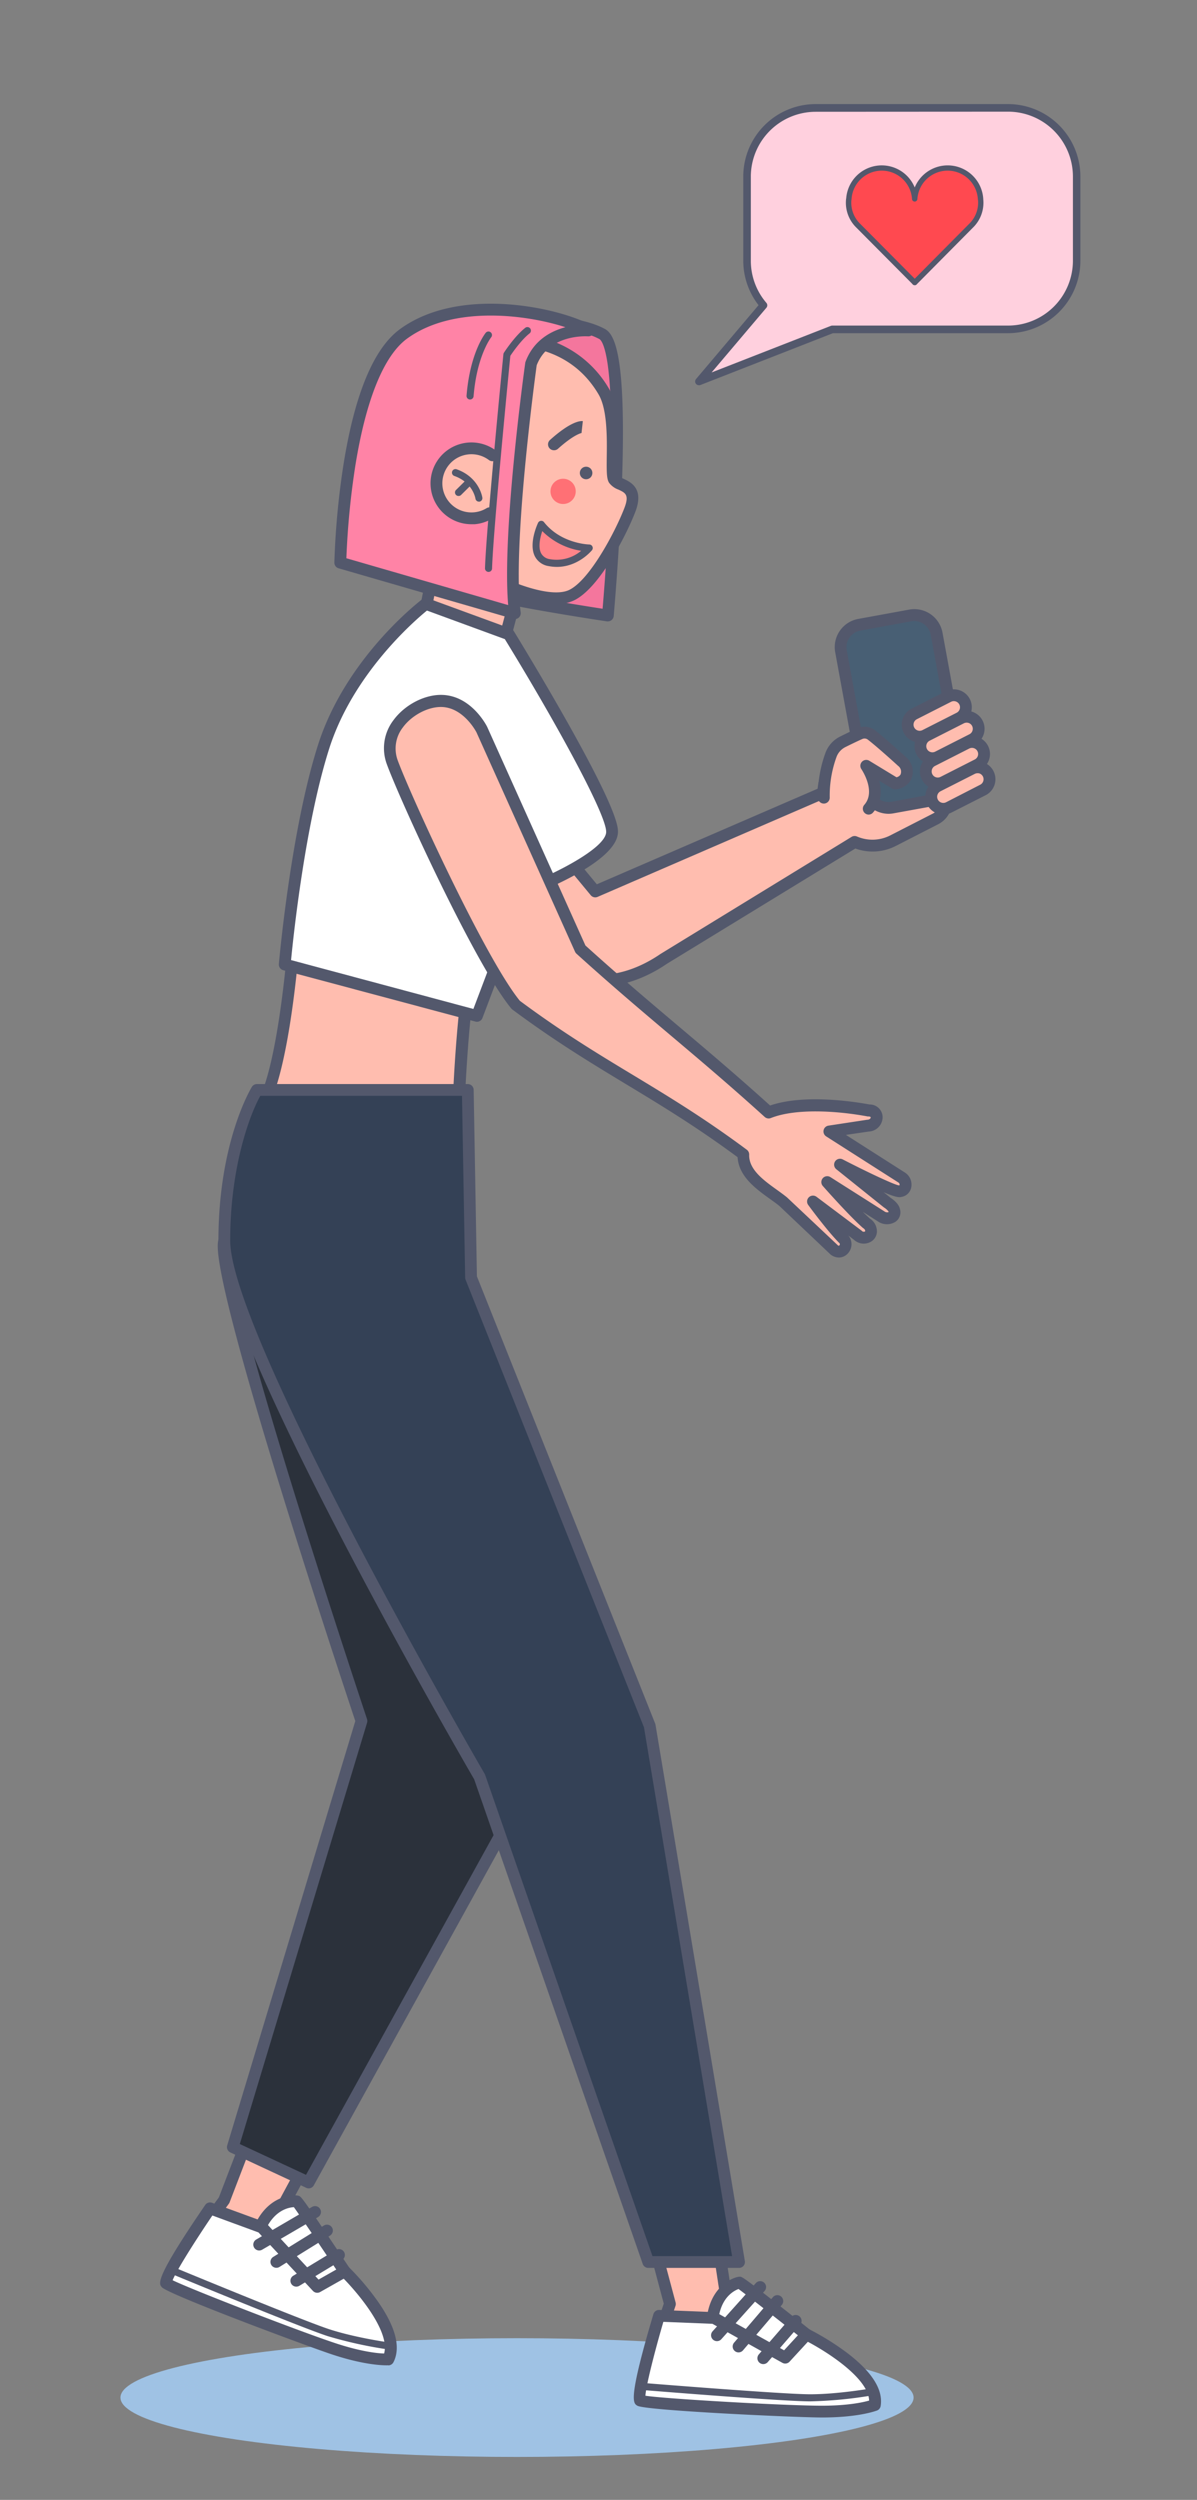 <svg id="Objects" xmlns="http://www.w3.org/2000/svg" viewBox="0 0 508 1060.45"><rect x="0" y="0" width="508" height="1060.45" fill="#808080" stroke="none"/><defs><style>.cls-1{fill:#ffd0de;}.cls-22{fill:#2b313b;}.cls-2{fill:#53586c;}.cls-3{fill:#ff4950;}.cls-4{fill:#9fc2e4;}.cls-5{fill:#ffbdaf;}.cls-6{fill:#485f74;}.cls-7{fill:#fff;}.cls-8{fill:#344156;}.cls-9{fill:#f4769d;}.cls-10{fill:#ff83a6;}.cls-11{fill:#ff8489;}.cls-12{fill:#ff7075;}</style></defs><title>walk</title><path class="cls-1" d="M427.79,45.76H346.15A29.2,29.2,0,0,0,317,74.87v35.75a29,29,0,0,0,7,18.85l-27.39,32.35,56.55-22.09h74.61a29.2,29.2,0,0,0,29.11-29.11V74.87A29.2,29.2,0,0,0,427.79,45.76Z"/><path class="cls-2" d="M296.63,163.42a1.6,1.6,0,0,1-1.23-2.64l26.53-31.33a30.66,30.66,0,0,1-6.49-18.83V74.87a30.75,30.75,0,0,1,30.71-30.72h81.64a30.75,30.75,0,0,1,30.72,30.72v35.75a30.75,30.75,0,0,1-30.72,30.72h-74.3l-56.28,22A1.46,1.46,0,0,1,296.63,163.42Zm49.52-116a27.54,27.54,0,0,0-27.5,27.5v35.75a27.44,27.44,0,0,0,6.6,17.81,1.61,1.61,0,0,1,0,2.08L302,158l50.64-19.78a1.66,1.66,0,0,1,.58-.11h74.61a27.53,27.53,0,0,0,27.51-27.5V74.87a27.54,27.54,0,0,0-27.51-27.5Z"/><path class="cls-3" d="M416.18,84.53h0a14,14,0,0,0-27.95-.13,14,14,0,0,0-28,.13h0a13.63,13.63,0,0,0,4.12,11.29l23.83,24v.08l0,0,0,0v-.08l23.83-24a13.58,13.58,0,0,0,4.11-11.29Z"/><path class="cls-2" d="M388.16,121a1.2,1.2,0,0,1-.42-.08,1.24,1.24,0,0,1-.58-.5L363.51,96.63a14.73,14.73,0,0,1-4.44-12.22.79.79,0,0,1,.05-.22,15.13,15.13,0,0,1,29.08-4.67,15.13,15.13,0,0,1,29.08,4.68,1.55,1.55,0,0,1,0,.21,14.73,14.73,0,0,1-4.46,12.24L389.17,120.5a1.18,1.18,0,0,1-.49.42,2.25,2.25,0,0,1-.35.09ZM361.33,84.9a12.61,12.61,0,0,0,.66,5.24A12.47,12.47,0,0,0,365.12,95l23.08,23.23L411.25,95a12.45,12.45,0,0,0,3.81-10.11,1.45,1.45,0,0,1-.06-.3,12.85,12.85,0,0,0-25.66-.12,1.15,1.15,0,0,1-2.29,0,12.85,12.85,0,0,0-25.66.12A1.45,1.45,0,0,1,361.33,84.9Z"/><g id="Follower_1" data-name="Follower 1"><g id="shadow"><ellipse class="cls-4" cx="219.42" cy="1017.05" rx="168.3" ry="25.19"/></g><path class="cls-5" d="M194.52,471.71s1.33-44.08,6.68-68.12l-76.14-9.35s-4,60.1-14.69,76.13Z"/><path class="cls-2" d="M194.52,474.21h0l-84.15-1.34a2.49,2.49,0,0,1-2-3.88c10.19-15.3,14.24-74.33,14.28-74.92a2.5,2.5,0,0,1,2.79-2.32l76.14,9.36a2.49,2.49,0,0,1,2.14,3c-5.23,23.53-6.61,67.22-6.62,67.66A2.5,2.5,0,0,1,194.52,474.21Zm-80-6.27,77.55,1.23c.36-9.3,1.85-42.21,6.09-63.43L127.36,397C126.51,408.12,122.81,450.13,114.55,467.94Z"/><path class="cls-5" d="M252.58,378.16l96.87-41.91a19.14,19.14,0,0,1,10.37-17L377.93,310a8.39,8.39,0,0,1,11.26,3.63l11.49,22.46a8.38,8.38,0,0,1-3.63,11.26l-18.11,9.27a19,19,0,0,1-16.24.52l-81.06,49.61c-5.14,3.51-17.84,11.1-33.28,8.9-7.81-1.11-14.94-4.53-26.72-14.53a193.88,193.88,0,0,1-40.32-47.82c-3.07-4.39-6.62-11.87-9-21.62-3.05-12.36-3.17-27.83,8.55-40.26Z"/><path class="cls-2" d="M254,418.56a42.52,42.52,0,0,1-6-.42c-8.93-1.27-16.51-5.37-28-15.1a197.38,197.38,0,0,1-40.79-48.36c-3.78-5.44-7.19-13.59-9.36-22.39-4.2-17-1-31.76,9.17-42.57a2.46,2.46,0,0,1,1.9-.79,2.54,2.54,0,0,1,1.84.91l70.53,85.28L347,334.57a21.56,21.56,0,0,1,11.66-17.52l18.11-9.27a10.91,10.91,0,0,1,14.63,4.73L402.91,335a10.89,10.89,0,0,1-4.72,14.63l-18.11,9.27A21.57,21.57,0,0,1,363,359.94L283,408.86C276.2,413.5,266,418.56,254,418.56ZM180.8,295.29c-7.58,9.37-9.63,21.4-6.07,35.8,2.89,11.73,7,18.45,8.64,20.79l.09.14a192.22,192.22,0,0,0,39.8,47.2c12.19,10.35,18.78,13,25.45,14,13.06,1.85,24.35-3.59,31.52-8.5l.11-.07L361.4,355a2.51,2.51,0,0,1,2.29-.16,16.59,16.59,0,0,0,14.11-.45l18.11-9.27a5.88,5.88,0,0,0,2.55-7.9L387,314.78a5.89,5.89,0,0,0-7.89-2.55L361,321.5a16.58,16.58,0,0,0-9,14.76,2.48,2.48,0,0,1-1.5,2.28l-96.88,41.92a2.5,2.5,0,0,1-2.92-.71Z"/><rect class="cls-6" x="361.94" y="262.43" width="41.25" height="78.8" rx="9.65" ry="9.65" transform="translate(813.25 529.8) rotate(169.62)"/><path class="cls-2" d="M377.13,345.22a12.17,12.17,0,0,1-11.95-10l-10.72-58.52a12.15,12.15,0,0,1,9.76-14.15l21.59-3.95A12.16,12.16,0,0,1,400,268.4l10.72,58.52a12.17,12.17,0,0,1-9.76,14.15L379.32,345h0A12.65,12.65,0,0,1,377.13,345.22Zm1.74-2.66h0ZM388,263.44a7.26,7.26,0,0,0-1.31.12l-21.59,3.95a7.16,7.16,0,0,0-5.74,8.33l10.72,58.52a7.15,7.15,0,0,0,8.32,5.74l21.59-4a7.16,7.16,0,0,0,5.74-8.32L395,269.3a7.16,7.16,0,0,0-7-5.86Z"/><path class="cls-5" d="M407.13,304.58,392.61,312a5.09,5.09,0,0,1-6.86-2.23h0a5.09,5.09,0,0,1,2.24-6.86l14.52-7.38a5.1,5.1,0,0,1,6.86,2.24h0A5.1,5.1,0,0,1,407.13,304.58Z"/><path class="cls-2" d="M390.3,315a7.38,7.38,0,0,1-2.36-.38,7.6,7.6,0,0,1-1.09-14l14.53-7.38a7.6,7.6,0,0,1,10.67,9.14,7.52,7.52,0,0,1-3.79,4.41h0l-14.52,7.38A7.58,7.58,0,0,1,390.3,315Zm14.52-17.58a2.62,2.62,0,0,0-1.18.28l-14.52,7.38a2.6,2.6,0,0,0,2.35,4.64L406,302.35a2.61,2.61,0,0,0,1.14-3.5A2.6,2.6,0,0,0,404.82,297.43Zm2.31,7.15h0Z"/><path class="cls-5" d="M412.55,313.7,398,321.08a5.11,5.11,0,0,1-6.86-2.24h0A5.11,5.11,0,0,1,393.4,312l14.53-7.38a5.11,5.11,0,0,1,6.86,2.24h0A5.11,5.11,0,0,1,412.55,313.7Z"/><path class="cls-2" d="M395.73,324.13a7.6,7.6,0,0,1-3.46-14.38l14.53-7.38a7.6,7.6,0,0,1,6.88,13.56l-14.52,7.38A7.55,7.55,0,0,1,395.73,324.13Zm14.51-17.58a2.56,2.56,0,0,0-1.18.28l-14.53,7.38a2.6,2.6,0,0,0,2.36,4.64l14.53-7.38h0a2.54,2.54,0,0,0,1.29-1.51,2.6,2.6,0,0,0-.15-2,2.56,2.56,0,0,0-1.52-1.29A2.44,2.44,0,0,0,410.24,306.55Z"/><path class="cls-5" d="M414.86,324.4l-14.53,7.38a5.1,5.1,0,0,1-6.86-2.24h0a5.11,5.11,0,0,1,2.24-6.86l14.52-7.38a5.11,5.11,0,0,1,6.86,2.24h0A5.09,5.09,0,0,1,414.86,324.4Z"/><path class="cls-2" d="M398,334.84a7.78,7.78,0,0,1-2.37-.38,7.61,7.61,0,0,1-1.08-14l14.52-7.37A7.6,7.6,0,0,1,416,326.63h0L401.46,334A7.54,7.54,0,0,1,398,334.84Zm14.51-17.59a2.55,2.55,0,0,0-1.17.28l-14.53,7.38a2.61,2.61,0,0,0-1.14,3.5,2.59,2.59,0,0,0,3.5,1.14l14.52-7.38a2.6,2.6,0,0,0-.37-4.79A2.5,2.5,0,0,0,412.54,317.25Zm2.32,7.15h0Z"/><path class="cls-5" d="M417.16,335.1l-14.52,7.38a5.1,5.1,0,0,1-6.86-2.24h0a5.09,5.09,0,0,1,2.24-6.85L412.54,326a5.09,5.09,0,0,1,6.86,2.24h0A5.08,5.08,0,0,1,417.16,335.1Z"/><path class="cls-2" d="M400.34,345.54a7.63,7.63,0,0,1-6.79-4.16,7.6,7.6,0,0,1,3.34-10.22l14.52-7.38a7.6,7.6,0,1,1,6.89,13.55h0l-14.53,7.38A7.54,7.54,0,0,1,400.34,345.54ZM414.85,328a2.6,2.6,0,0,0-1.18.29l-14.52,7.37a2.64,2.64,0,0,0-1.3,1.52,2.57,2.57,0,0,0,.16,2,2.61,2.61,0,0,0,3.5,1.14L416,332.88a2.61,2.61,0,0,0-.37-4.8A2.85,2.85,0,0,0,414.85,328Zm2.31,7.15h0Z"/><path class="cls-5" d="M349.66,338.41a50.05,50.05,0,0,1,3.09-18.29,10.16,10.16,0,0,1,5-5.43c2.24-1.11,5.2-2.55,7.32-3.48a4.73,4.73,0,0,1,4.79.57c4.44,3.42,13,11.23,13,11.23a5.11,5.11,0,0,1-2.86,9.35l-12.3-7.51s7.54,10.81,1,18.21"/><path class="cls-2" d="M368.68,345.56a2.45,2.45,0,0,1-1.64-.62,2.49,2.49,0,0,1-.23-3.53c5.1-5.82-1.16-15-1.23-15.13a2.5,2.5,0,0,1,3.36-3.56l11.52,7a2.67,2.67,0,0,0,1.7-1.13,3.07,3.07,0,0,0-1-3.7l-.08-.07c-.08-.08-8.5-7.77-12.81-11.09a2.25,2.25,0,0,0-2.25-.27c-2.1.93-5.09,2.38-7.22,3.44a7.68,7.68,0,0,0-3.75,4.1,47.82,47.82,0,0,0-2.92,17.27,2.5,2.5,0,0,1-2.38,2.61h-.12a2.49,2.49,0,0,1-2.49-2.37,52.2,52.2,0,0,1,3.25-19.33,12.61,12.61,0,0,1,6.19-6.76c2.18-1.08,5.24-2.57,7.43-3.53a7.22,7.22,0,0,1,7.31.88c4.38,3.37,12.42,10.7,13.1,11.33a8,8,0,0,1,2,10,8.12,8.12,0,0,1-6.43,3.75,2.49,2.49,0,0,1-1.42-.36l-5.44-3.32c1.08,4.12,1.15,9.22-2.64,13.53A2.49,2.49,0,0,1,368.68,345.56Z"/><path class="cls-5" d="M163.9,854.4l-45.23,83.93s50.5,56.19,39.54,57.87-80.44-27-83.08-29.59,20-33.26,20-33.26l35.17-91.49"/><path class="cls-2" d="M157.27,998.76c-7.79,0-28.28-7.18-44.61-13.42-15.1-5.77-37.16-14.87-39.28-16.94-1.56-1.53-4.17-4.1,19.51-36.26l35-91.18a2.5,2.5,0,0,1,4.67,1.8L97.44,934.25a2.86,2.86,0,0,1-.33.59C88.38,946.69,78.9,961,77.58,965.23c8.84,5,68.86,29,79.69,28.55-.61-5.55-18.26-29.07-40.46-53.77a2.52,2.52,0,0,1-.34-2.86l45.23-83.94a2.5,2.5,0,1,1,4.4,2.38L121.71,938c3.11,3.51,12,13.57,20.47,24.18C164.25,989.64,162.72,993.92,162,996a4.14,4.14,0,0,1-3.4,2.7A8.74,8.74,0,0,1,157.27,998.76Z"/><path class="cls-7" d="M148.76,967.24S126.55,934,126,933.83s-11.12-1-16.41,13L133.73,974Z"/><path class="cls-2" d="M133.73,976.53a2.49,2.49,0,0,1-1.87-.84l-24.13-27.23a2.48,2.48,0,0,1-.47-2.54c5.72-15.08,17.57-15.09,19.52-14.46,1.1.35,1.37.44,24.06,34.39a2.52,2.52,0,0,1,.32,2.07,2.47,2.47,0,0,1-1.37,1.59l-15,6.8A2.48,2.48,0,0,1,133.73,976.53ZM112.5,946.31,134.38,971,145,966.17c-7.36-11-17.66-26.27-20.28-29.89C122.6,936.38,116.4,937.46,112.5,946.31Z"/><path class="cls-7" d="M89.16,936.77l22,8,23.6,25.28,11.62-6.58s25.07,24.27,18.41,37.34c0,0-7.53.53-22.21-4.2s-70.16-26-72-28.07S89.16,936.77,89.16,936.77Z"/><path class="cls-2" d="M164,1003.37c-2.48,0-10-.39-22.25-4.34-10-3.23-70.37-25.72-73.07-28.8-1.37-1.57-3.07-3.51,18.41-34.88a2.5,2.5,0,0,1,2.92-.93l22,8.05a2.42,2.42,0,0,1,1,.64L135.19,967l9.9-5.61a2.48,2.48,0,0,1,3,.38,110,110,0,0,1,12,14.12c7.79,11,10.11,19.84,6.9,26.15a2.51,2.51,0,0,1-2.06,1.36C164.85,1003.35,164.55,1003.37,164,1003.37ZM73.26,967.28c8.17,4,55,22.15,70,27,10.27,3.31,16.93,4,19.75,4.08,2.57-9.08-10.32-24.75-17.14-31.73l-10,5.65a2.51,2.51,0,0,1-3.06-.47L109.69,947l-19.56-7.18C82.55,951,74.88,963.19,73.26,967.28Z"/><line class="cls-7" x1="143.7" y1="956.59" x2="125.76" y2="967.46"/><path class="cls-2" d="M125.76,970a2.5,2.5,0,0,1-1.3-4.64l18-10.87a2.5,2.5,0,1,1,2.59,4.27l-18,10.88A2.52,2.52,0,0,1,125.76,970Z"/><line class="cls-7" x1="138.82" y1="946.19" x2="117.28" y2="959.52"/><path class="cls-2" d="M117.28,962a2.5,2.5,0,0,1-1.31-4.63l21.54-13.33a2.5,2.5,0,0,1,2.63,4.25L118.6,961.64A2.46,2.46,0,0,1,117.28,962Z"/><line class="cls-7" x1="133.73" y1="938.33" x2="110.02" y2="952.16"/><path class="cls-2" d="M110,954.66a2.5,2.5,0,0,1-1.26-4.66l23.71-13.83a2.5,2.5,0,0,1,2.52,4.32l-23.71,13.83A2.51,2.51,0,0,1,110,954.66Z"/><path class="cls-7" d="M165.05,995.15a178.58,178.58,0,0,1-25.48-5.6c-11.27-3.62-65.79-26.19-65.79-26.19"/><path class="cls-2" d="M165.05,996.65l-.21,0A179.21,179.21,0,0,1,139.11,991c-11.2-3.6-63.68-25.31-65.91-26.23A1.5,1.5,0,0,1,74.35,962c.54.23,54.59,22.59,65.68,26.16s25.08,5.51,25.22,5.53a1.5,1.5,0,0,1-.2,3Z"/><path class="cls-22" d="M199.91,541.93l41.66,183.69L131,925.81l-32.17-15,54.58-180.77s-63-188.14-58.21-203.79"/><path class="cls-2" d="M131,928.31a2.47,2.47,0,0,1-1.05-.24l-32.18-15a2.5,2.5,0,0,1-1.34-3l54.36-180c-2.09-6.26-16.73-50.23-30.68-95.33C89.58,536.06,92,528.15,92.81,525.54A2.5,2.5,0,1,1,97.59,527c-.83,2.71.15,18.51,27.3,106.28,15,48.4,30.73,95.5,30.89,96a2.54,2.54,0,0,1,0,1.52l-54,178.7,28.09,13.07,109-197.32L197.47,542.48a2.5,2.5,0,0,1,4.88-1.11L244,725.06a2.55,2.55,0,0,1-.25,1.76L133.19,927A2.5,2.5,0,0,1,131,928.31Z"/><polygon class="cls-5" points="224.29 233.05 213.85 272.42 180.6 258.78 187.29 224.52 224.29 233.05"/><path class="cls-2" d="M213.85,274.92a2.64,2.64,0,0,1-.95-.19l-33.25-13.64a2.49,2.49,0,0,1-1.51-2.79l6.7-34.26a2.5,2.5,0,0,1,3-2l37,8.54a2.49,2.49,0,0,1,1.58,1.14,2.53,2.53,0,0,1,.27,1.94l-10.44,39.36a2.51,2.51,0,0,1-2.42,1.86Zm-30.41-17.68L212.16,269l9.06-34.11-32-7.37Z"/><path class="cls-7" d="M215.89,269.06,180.74,256.2s-31.7,24-43.37,60.52-16.53,92.42-16.53,92.42L202.44,431l19.9-52.56s36.2-13.63,37.39-24.92S215.89,269.06,215.89,269.06Z"/><path class="cls-2" d="M202.44,433.45a2.48,2.48,0,0,1-.65-.09l-81.6-21.8a2.51,2.51,0,0,1-1.84-2.64c.05-.56,5-56.63,16.64-93,11.77-36.81,42.92-60.76,44.24-61.76a2.49,2.49,0,0,1,2.37-.35l35.15,12.86a2.51,2.51,0,0,1,1.27,1c.11.18,11.41,18.55,22.41,38.05,22.61,40.08,22,45.78,21.78,47.93-1.22,11.63-29.79,23.46-37.93,26.6l-19.5,51.5A2.51,2.51,0,0,1,202.44,433.45Zm-78.91-26.18L200.9,428,220,377.51a2.56,2.56,0,0,1,1.46-1.46c14.43-5.43,35.07-16.12,35.78-22.84s-21.55-47.17-43-82.1L181.2,259c-5.53,4.51-31.35,26.89-41.45,58.46C129.57,349.34,124.54,396.81,123.53,407.27Z"/><path class="cls-5" d="M294.07,881.05l14.2,93.75s65.28,38,55.37,43-84.84-1.06-88.15-2.71,8.82-37.78,8.82-37.78l-26.1-97.86Z"/><path class="cls-2" d="M342.66,1022.2c-8.21,0-17.43-.36-25.71-.81-16.14-.86-39.92-2.76-42.58-4.09-1.95-1-5.21-2.61,7.33-40.1l-25.9-97.14a2.5,2.5,0,0,1,2.53-3.14l35.86,1.63a2.48,2.48,0,0,1,2.35,2.12l14,92.58c3.54,2.08,15.54,9.22,27.38,17,29.44,19.39,29.29,23.93,29.22,26.12a4.15,4.15,0,0,1-2.4,3.61C361.49,1021.64,352.87,1022.2,342.66,1022.2Zm-65.27-9.2c9.95,2,74.44,6.45,84.6,2.76-2.13-4.58-23-20.16-55-38.8a2.48,2.48,0,0,1-1.21-1.78l-13.89-91.73-30.4-1.38,25.21,94.57a2.52,2.52,0,0,1,0,1.44C282,992,277.36,1008.58,277.39,1013Z"/><path class="cls-7" d="M345.76,993.1s-31.31-24.83-31.89-24.83-10.88,2.48-11.64,17.38l31.31,18.52Z"/><path class="cls-2" d="M333.54,1006.67a2.46,2.46,0,0,1-1.27-.35L301,987.8a2.49,2.49,0,0,1-1.22-2.28c.83-16.11,12.1-19.75,14.14-19.75,1.17,0,1.45,0,33.45,25.37a2.5,2.5,0,0,1,.12,3.81L335.22,1006A2.48,2.48,0,0,1,333.54,1006.67Zm-28.7-22.38,28.39,16.79,8.67-7.86C331.52,985,317,973.62,313.43,971,311.41,971.74,305.84,974.67,304.84,984.29Z"/><path class="cls-7" d="M279.7,982.35l23.36.94,30.2,16.83,9.05-9.82s31.3,15.42,29,29.9c0,0-7,2.8-22.43,2.8s-74.76-3.27-77.1-4.67S279.7,982.35,279.7,982.35Z"/><path class="cls-2" d="M348.85,1025.5c-10.53,0-74.87-2.92-78.38-5-1.79-1.07-4-2.4,6.83-38.84a2.48,2.48,0,0,1,2.5-1.78l23.36.93a2.61,2.61,0,0,1,1.12.31L332.76,997l7.71-8.38a2.52,2.52,0,0,1,2.94-.55,111.67,111.67,0,0,1,15.76,9.77c10.8,8.12,15.7,15.78,14.58,22.78a2.49,2.49,0,0,1-1.54,1.92C371.9,1022.64,364.57,1025.5,348.85,1025.5Zm-74.94-9.23c9,1.35,59.15,4.23,74.94,4.23,10.79,0,17.33-1.41,20-2.17-.33-9.43-17.4-20.39-26-24.94l-7.76,8.43a2.49,2.49,0,0,1-3.05.49l-29.69-16.55-20.82-.83C277.75,997.88,274.2,1011.89,273.91,1016.27Zm0,1h0Z"/><line class="cls-7" x1="337.69" y1="984.51" x2="323.94" y2="1000.36"/><path class="cls-2" d="M323.94,1002.86a2.5,2.5,0,0,1-1.89-4.14l13.75-15.85a2.5,2.5,0,0,1,3.78,3.28L325.83,1002A2.54,2.54,0,0,1,323.94,1002.86Z"/><line class="cls-7" x1="329.86" y1="976.11" x2="313.44" y2="995.39"/><path class="cls-2" d="M313.44,997.89a2.43,2.43,0,0,1-1.62-.6,2.5,2.5,0,0,1-.29-3.52L328,974.48a2.5,2.5,0,1,1,3.8,3.25L315.34,997A2.49,2.49,0,0,1,313.44,997.89Z"/><line class="cls-7" x1="322.6" y1="970.19" x2="304.27" y2="990.62"/><path class="cls-2" d="M304.27,993.12a2.5,2.5,0,0,1-1.86-4.17l18.33-20.43a2.5,2.5,0,1,1,3.72,3.34l-18.33,20.43A2.48,2.48,0,0,1,304.27,993.12Z"/><path class="cls-7" d="M369.82,1014.67a178,178,0,0,1-26,2.49c-11.83,0-70.65-4.78-70.65-4.78"/><path class="cls-2" d="M343.85,1018.66c-11.76,0-68.37-4.59-70.77-4.78a1.5,1.5,0,0,1,.24-3c.59.05,58.89,4.77,70.53,4.77s25.58-2.44,25.72-2.46a1.5,1.5,0,1,1,.51,2.95A180.29,180.29,0,0,1,343.85,1018.66Z"/><path class="cls-8" d="M109,462.36S95.16,484.92,95.2,526.28c0,41.17,108.32,227.47,108.32,227.47l71.61,205.8h38.51L275.73,732.08,199.91,541.93l-1.39-79.57Z"/><path class="cls-2" d="M313.64,962.05H275.13a2.5,2.5,0,0,1-2.36-1.68L201.24,754.8C195.32,744.6,92.75,567.33,92.7,526.28c0-41.58,13.62-64.28,14.2-65.23a2.5,2.5,0,0,1,2.13-1.19h89.49a2.49,2.49,0,0,1,2.5,2.46l1.38,79.11,75.66,189.73a3.23,3.23,0,0,1,.14.51l37.91,227.47a2.5,2.5,0,0,1-2.47,2.91Zm-36.73-5h33.78L273.31,732.76,197.59,542.85a2.66,2.66,0,0,1-.18-.88l-1.34-77.11h-85.6c-4.8,8.65-12.8,30.89-12.77,61.42,0,40,106.9,224.36,108,226.21a2.48,2.48,0,0,1,.2.44Z"/><path class="cls-9" d="M218.51,136.77c1.46,0,24.37-2,37.05,4.87S258,261.1,258,261.1s-45.83-6.83-58.51-11.22-29.74-20-31.69-27.3,15.11-68.75,21-74.11S218.51,136.77,218.51,136.77Z"/><path class="cls-2" d="M258,263.6a2.31,2.31,0,0,1-.37,0c-1.88-.28-46.21-6.91-59-11.32s-31-20.38-33.29-29c-1.58-5.92,6-33.61,7.57-39.1,2.17-7.75,9.62-33.37,14.12-37.49,6.13-5.62,28.29-11.62,30.79-12.28a2.34,2.34,0,0,1,.64-.08l.79,0c16.57-.86,29.52.94,37.46,5.21,4.32,2.33,9.06,11.77,7.28,64.57-1,28.75-3.52,57-3.54,57.31A2.52,2.52,0,0,1,258,263.6ZM218.88,139.26c-6.7,1.79-24.06,7.05-28.43,11.05-1.84,1.69-6.92,14.59-12.69,35.16-5.54,19.76-8.19,34.06-7.55,36.46,1.6,6,17.38,21.19,30.1,25.59,10.58,3.66,45.53,9.18,55.43,10.71.65-7.68,2.51-30.89,3.3-54.4,1.8-53.73-3.57-59.4-4.66-60-5-2.67-15-5.65-34.83-4.62Z"/><path class="cls-5" d="M212.16,247.17s20.52,10.13,30.46,5.37,21-26.53,24.7-36.09c4.22-11-4.76-9.93-6.71-13s1.93-26.58-4.35-37.32c-9.91-17-31.82-28.46-63-18.33S159.59,191.58,167,212.15c4.59,12.69,16.91,22.24,25.67,27.68"/><path class="cls-2" d="M236,256.31A45.89,45.89,0,0,1,222.94,254a84.62,84.62,0,0,1-11.88-4.62,2.5,2.5,0,1,1,2.21-4.48c5.41,2.66,21,8.82,28.27,5.36,8.72-4.18,19.57-24.69,23.44-34.74,2.17-5.63.42-6.45-2.48-7.81a8.73,8.73,0,0,1-4-2.9c-1.06-1.65-1.07-4.56-1-11,.11-8,.26-20.12-3.42-26.42-13.29-22.75-39.76-23.81-60.09-17.21-10.79,3.5-18.64,10.13-23.33,19.71-6.89,14.09-5.19,30.61-1.3,41.37,4.28,11.82,15.76,20.89,24.64,26.41a2.5,2.5,0,1,1-2.64,4.25c-9.55-5.94-21.94-15.79-26.7-29-4.24-11.72-6.07-29.77,1.51-45.27,5.23-10.69,14.32-18.39,26.28-22.27,14.91-4.84,29.12-5.17,41.09-1a46.08,46.08,0,0,1,24.86,20.42c4.38,7.5,4.22,19.93,4.1,29,0,3.23-.09,7.22.24,8.28a9.22,9.22,0,0,0,1.86,1c3.1,1.45,8.87,4.15,5,14.13s-15.27,32.33-25.95,37.45A17.77,17.77,0,0,1,236,256.31Z"/><path class="cls-10" d="M225.33,154.32s-10.72,77-6.82,105.8L144.4,238.67s1.46-78.5,26.81-97,67.29-7.8,78.5-1.46C249.71,140.18,231.18,138.72,225.33,154.32Z"/><path class="cls-2" d="M218.51,262.62a2.37,2.37,0,0,1-.7-.1L143.7,241.07a2.48,2.48,0,0,1-1.8-2.45,338.18,338.18,0,0,1,3.93-41.91c4.8-29.79,12.84-49,23.91-57.09,25.76-18.82,68.52-8.78,81.2-1.62a2.5,2.5,0,0,1-1.43,4.67c-.67,0-16.53-1.07-21.74,12.27-.7,5.13-10.48,77.61-6.79,104.85a2.5,2.5,0,0,1-2.47,2.83ZM147,236.81l68.67,19.87c-2.66-31,6.81-99.68,7.24-102.71a2.42,2.42,0,0,1,.13-.53c3.43-9.13,10.77-13,16.92-14.64-16.77-5.44-47.8-9.33-67.22,4.86-9.82,7.18-17.4,25.77-21.92,53.79A339.73,339.73,0,0,0,147,236.81Z"/><path class="cls-2" d="M235.08,191a2.5,2.5,0,0,1-1.67-4.36c8.81-7.91,12.9-8.15,13.94-8l-.55,5a.55.55,0,0,0,.24,0s-3.06.29-10.29,6.78A2.46,2.46,0,0,1,235.08,191Z"/><circle class="cls-2" cx="248.74" cy="200.64" r="2.67"/><path class="cls-11" d="M250,232.5s-12.57-.18-20.36-10c0,0-6.76,14.26,3.48,16.21S250,232.5,250,232.5Z"/><path class="cls-2" d="M236.34,240.48a18.72,18.72,0,0,1-3.49-.34A7.84,7.84,0,0,1,227,236c-2.76-5.43,1.18-13.86,1.35-14.22a1.51,1.51,0,0,1,1.18-.84,1.46,1.46,0,0,1,1.35.56c7.26,9.2,19.08,9.47,19.2,9.47a1.5,1.5,0,0,1,1.14,2.45C250.91,233.77,245.31,240.48,236.34,240.48Zm-6.2-15.19c-.93,2.75-1.82,6.82-.51,9.38a4.94,4.94,0,0,0,3.78,2.53,16.19,16.19,0,0,0,13.23-3.55A29.69,29.69,0,0,1,230.14,225.29Z"/><path class="cls-5" d="M209.43,193.16a14.84,14.84,0,1,0-1.24,24.6"/><path class="cls-2" d="M210.49,191.16a17.35,17.35,0,1,0-10.42,31.22c.45,0,.91,0,1.37,0A17.1,17.1,0,0,0,209,219.9a2.5,2.5,0,1,0-2.58-4.28A12.35,12.35,0,0,1,187.77,206a12.35,12.35,0,0,1,19.72-10.85,2.5,2.5,0,1,0,3-4Z"/><path class="cls-2" d="M203.26,212.8a1.49,1.49,0,0,1-1.48-1.28c-.05-.28-1.15-6.79-8.87-9.59a1.5,1.5,0,1,1,1-2.82c9.45,3.43,10.75,11.63,10.8,12a1.5,1.5,0,0,1-1.26,1.7Z"/><path class="cls-2" d="M194.6,210.4a1.5,1.5,0,0,1-1.06-2.57l4.53-4.46a1.5,1.5,0,0,1,2.11,2.14L195.65,210A1.48,1.48,0,0,1,194.6,210.4Z"/><path class="cls-2" d="M207.29,242.61h0a1.51,1.51,0,0,1-1.46-1.55c.49-16.44,7.74-90.05,7.81-90.79a1.45,1.45,0,0,1,.23-.66c.19-.29,4.58-7.08,9.12-10.61a1.5,1.5,0,0,1,1.84,2.36c-3.63,2.83-7.36,8.25-8.24,9.57-.56,5.69-7.3,74.48-7.76,90.22A1.5,1.5,0,0,1,207.29,242.61Z"/><path class="cls-2" d="M199.49,169.47h-.12a1.5,1.5,0,0,1-1.37-1.62c1.48-18.29,7.86-26.33,8.13-26.67a1.5,1.5,0,0,1,2.33,1.89h0c-.06.08-6.07,7.76-7.47,25A1.5,1.5,0,0,1,199.49,169.47Z"/><circle class="cls-12" cx="238.98" cy="208.44" r="5.36"/><path class="cls-5" d="M315.46,489.66c-.31,9.47,10.6,15,16.88,20l21.8,20.67c3.43,2.17,6.45-2.45,3.65-5-4.68-4.62-12.83-15.73-12.83-15.73L364.1,524c2,2.07,6.17.83,5.48-2.39a4,4,0,0,0-1.95-2.72c-6-5.31-16.62-17.41-16.62-17.41L373.84,516c2.37,1.72,6.48.76,5.56-2.54-.27-1.54-2.95-3.24-2.95-3.24l-19.93-16.12s23.67,12.2,25.23,11.23c3.27-.28,3.26-4.59.71-5.92L352,480l16.4-2.48c4.61-.43,5-6.3.31-6.41-11-2.06-30.41-4-42.48.82C296,444.54,276.55,430,246.33,402.64l-41.87-93.15s-5.84-11.75-16.79-12.16-26.61,11.28-21.17,26.15,37.33,84.65,52.38,102.8C255.12,453.23,279.22,462.7,315.46,489.66Z"/><path class="cls-2" d="M356,533.45a6,6,0,0,1-3.14-1,2.88,2.88,0,0,1-.39-.3l-21.73-20.6c-1.15-.93-2.48-1.89-3.89-2.9-6-4.29-13.33-9.59-13.82-17.77-17.6-13-32.59-22.06-47.1-30.82-14.88-9-30.27-18.27-48.49-31.82a2.78,2.78,0,0,1-.43-.41c-15.33-18.48-47.34-88.62-52.8-103.54a19.53,19.53,0,0,1,2.72-18.72c4.83-6.63,13.41-11.08,20.89-10.79,12.29.47,18.66,13,18.93,13.54l41.7,92.76c14.9,13.47,27.4,24,39.49,34.22,11.92,10.06,24.24,20.45,38.89,33.66,14.39-4.94,35.59-1.66,42.2-.44a5.46,5.46,0,0,1,5.55,5.22A6.15,6.15,0,0,1,368.7,480L359,481.42l24.78,15.81a6.08,6.08,0,0,1,2.95,6.42,5,5,0,0,1-4.22,4.09c-.87.27-2.51.13-7.51-2l3,2.41c1.12.73,3.45,2.48,3.92,4.71A4.84,4.84,0,0,1,380,518.3a6.77,6.77,0,0,1-7.53-.25l-6.31-4c1.08,1.07,2.11,2.05,3,2.87a6.4,6.4,0,0,1,2.88,4.27,5.12,5.12,0,0,1-2.62,5.65,6.1,6.1,0,0,1-7-.92L360,524.08a5.7,5.7,0,0,1,.19,7.2A5.31,5.31,0,0,1,356,533.45Zm-.3-5.08c.32.15.45,0,.57-.12a.7.7,0,0,0-.11-1c-4.84-4.78-12.83-15.64-13.16-16.1a2.5,2.5,0,0,1,3.51-3.48L365.6,522a2.35,2.35,0,0,1,.29.26,1,1,0,0,0,.78.25.85.85,0,0,0,.49-.17s0-.07,0-.21l0-.16c-.06-.45-.59-.83-.81-1a2.43,2.43,0,0,1-.32-.24c-6-5.36-16.39-17.13-16.83-17.63a2.5,2.5,0,0,1,3.21-3.77l22.83,14.48.14.1a2,2,0,0,0,1.7.28.39.39,0,0,0,0-.13l0-.14a6.8,6.8,0,0,0-1.85-1.66l-.23-.17L354.94,496a2.5,2.5,0,0,1,2.72-4.17c9.88,5.09,21.23,10.49,23.72,11l.16,0a.74.74,0,0,0,.21-.05.82.82,0,0,0,0-.5,1,1,0,0,0-.47-.66l-.18-.11-30.47-19.45a2.49,2.49,0,0,1,1-4.57L368,475l.15,0c1.11-.1,1.38-.71,1.37-1s-.56-.39-.89-.4l-.39,0c-13-2.42-30.57-3.51-41.1.68a2.52,2.52,0,0,1-2.61-.47c-15.07-13.64-27.68-24.27-39.87-34.56s-24.87-21-40-34.68a2.52,2.52,0,0,1-.61-.83l-41.84-93.09c-.35-.66-5.6-10.4-14.63-10.74-5.82-.21-12.82,3.45-16.66,8.73a14.55,14.55,0,0,0-2.07,14.06c5.21,14.22,37,83.75,51.77,101.84,17.92,13.3,33.13,22.49,47.84,31.37,14.89,9,30.27,18.27,48.49,31.82a2.52,2.52,0,0,1,1,2.09c-.21,6.3,6.15,10.87,11.76,14.9,1.5,1.08,2.91,2.1,4.19,3.13l.15.13ZM377,514Zm0-.13Zm3.5-10.69h0Zm0,0h0Zm1.11-.31Z"/></g></svg>